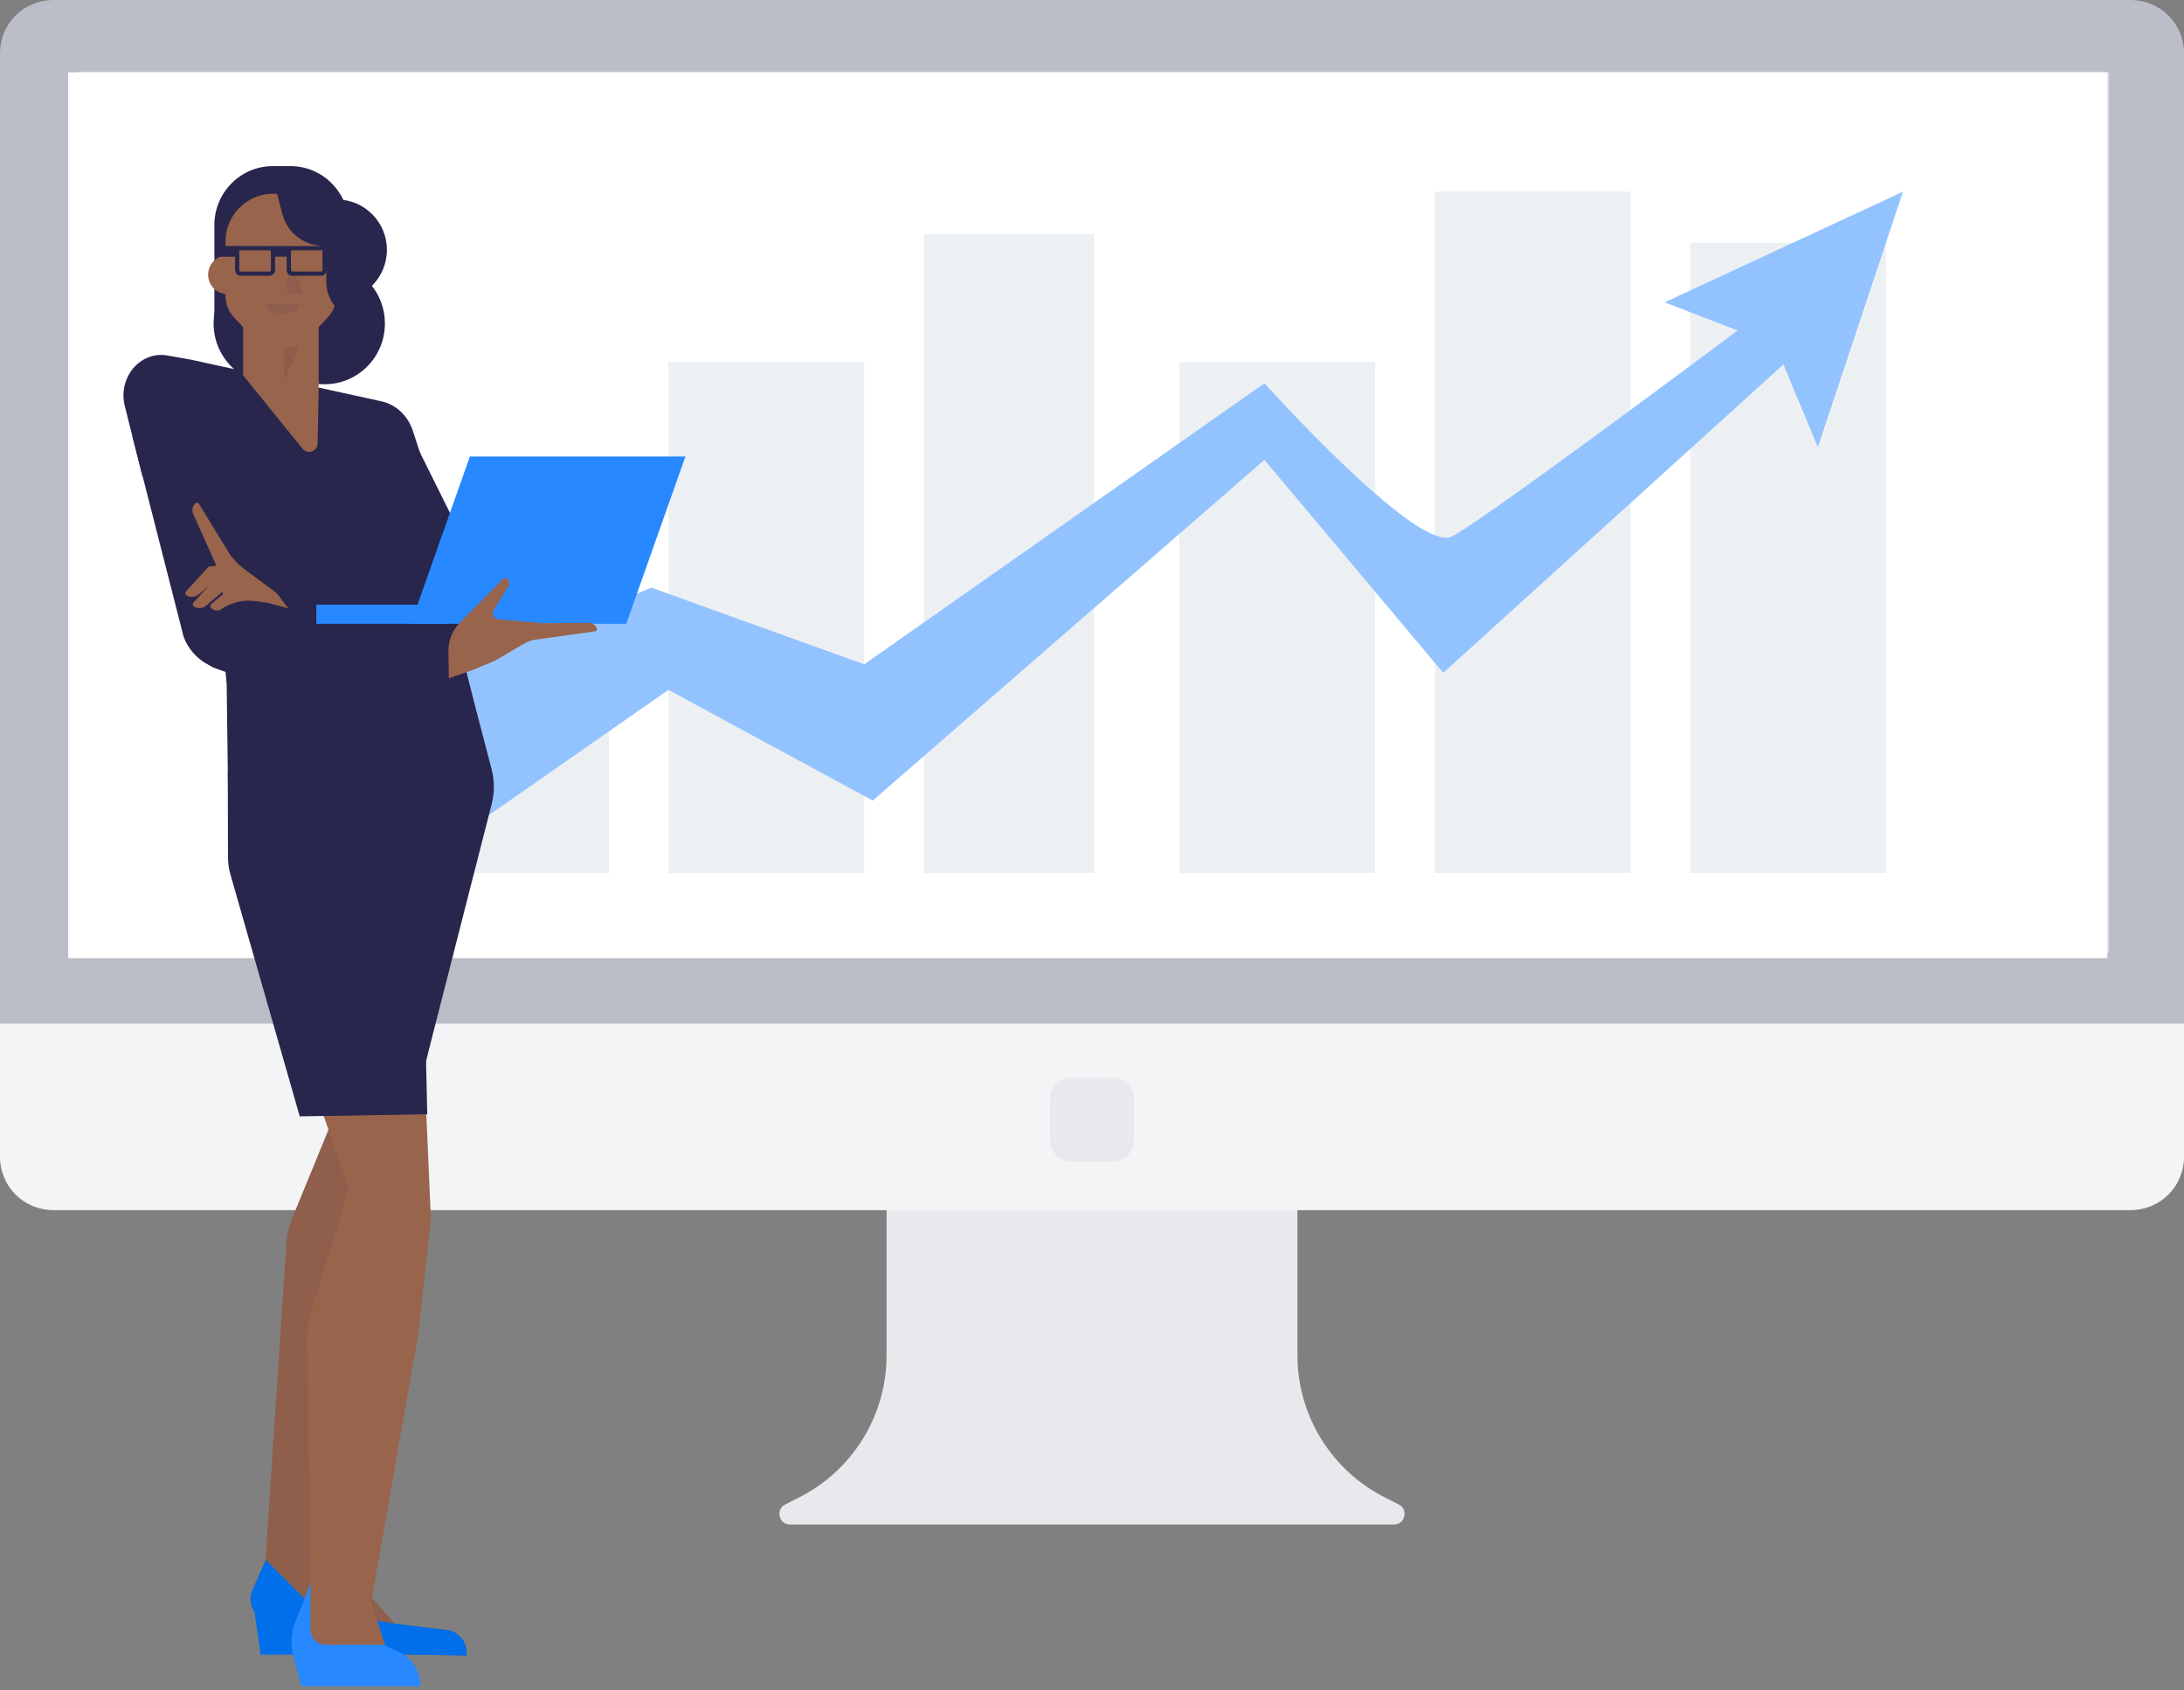 <svg width="380" height="294" viewBox="0 0 380 294" fill="none" xmlns="http://www.w3.org/2000/svg">
<rect x="0" y="0" width="380" height="294" fill="#808080" stroke="none"/>
<g clip-path="url(#clip0_2632_23494)">
<g clip-path="url(#clip1_2632_23494)">
<path d="M243.369 261.691L240.911 260.443C236.347 258.125 232.515 254.593 229.838 250.237C227.162 245.881 225.745 240.871 225.745 235.762V149.968H154.254V235.762C154.254 240.871 152.838 245.881 150.161 250.237C147.484 254.593 143.652 258.125 139.088 260.443L136.63 261.691C134.896 262.572 135.524 265.183 137.471 265.183H242.527C244.473 265.185 245.103 262.572 243.369 261.691Z" fill="#E8E9EC"/>
<path d="M370.747 0H9.253C6.799 0 4.446 0.973 2.71 2.704C0.975 4.435 0 6.784 0 9.232L0 178.059L5.552 182.71V195.724C5.552 198.172 6.527 200.52 8.262 202.252C9.998 203.983 12.351 204.956 14.805 204.956H365.195C367.649 204.956 370.003 203.983 371.738 202.252C373.473 200.52 374.448 198.172 374.448 195.724V184.721L380 178.057V9.232C380 6.784 379.025 4.435 377.29 2.704C375.554 0.973 373.201 0 370.747 0Z" fill="#BBBDC7"/>
<path d="M380 178.058H0V201.263C0 203.711 0.975 206.06 2.71 207.791C4.446 209.522 6.799 210.495 9.253 210.495H370.747C373.201 210.495 375.554 209.522 377.29 207.791C379.025 206.06 380 203.711 380 201.263V178.058Z" fill="#F3F4F6"/>
<path d="M13.044 12.494H366.953V165.72H13.044V12.494Z" fill="#DDDEE3"/>
<path d="M193.604 202.033H186.396C184.36 202.033 182.694 200.371 182.694 198.34V191.148C182.694 189.117 184.36 187.455 186.396 187.455H193.604C195.64 187.455 197.305 189.117 197.305 191.148V198.34C197.305 200.371 195.64 202.033 193.604 202.033Z" fill="#E8E9EC"/>
</g>
<g clip-path="url(#clip2_2632_23494)">
<path d="M11.852 12.593H366.667V367.408H11.852V12.593Z" fill="white"/>
</g>
<g clip-path="url(#clip3_2632_23494)">
<path d="M105.926 94.073V151.851H71.852L75.555 132.633L71.852 119.236V94.073H105.926ZM116.296 62.963H150.37V151.852H116.296V62.963ZM160.74 40.741H190.37V151.852H160.74V40.741ZM205.185 62.963H239.259V151.852H205.185V62.963ZM249.629 33.333H283.703V151.852H249.629V33.333ZM294.074 42.222H328.148V151.852H294.074V42.222Z" fill="#EDF0F3"/>
<path d="M322.222 52.591L251.111 117.036L220 79.999L151.852 139.258L116.296 119.999L105.926 127.236L71.852 151.006V119.236L105.926 105.258L113.333 102.221L150.37 115.554L220 66.665C220 66.665 246.666 96.295 252.592 93.332C258.518 90.369 308.889 52.591 308.889 52.591H322.222Z" fill="#93C3FF"/>
<path d="M289.629 52.593L331.11 33.333L316.296 77.778L308.888 60L289.629 52.593Z" fill="#93C3FF"/>
</g>
<g clip-path="url(#clip4_2632_23494)">
<path d="M46.249 271.344L43.944 276.517C42.782 279.127 44.679 282.074 47.52 282.074H52.131C52.131 282.074 64.264 288.364 65.367 287.994C66.47 287.624 81.177 287.994 81.177 287.994V287.431C81.177 286.465 80.824 285.532 80.186 284.81C79.548 284.088 78.669 283.627 77.715 283.514L68.676 282.444L57.646 269.864L46.249 271.344Z" fill="#99644C"/>
<path d="M71.959 188.2L70.455 216.35C70.411 217.173 70.293 217.989 70.101 218.789L57.35 270.008C57.35 270.008 45.794 271.457 46.191 271.479L49.812 216.422C49.896 214.89 50.241 213.37 50.832 211.927L59.018 191.961L71.959 188.2Z" fill="#99644C"/>
<path opacity="0.07" d="M43.944 276.516L46.19 271.475C46.19 271.474 46.186 271.473 46.191 271.472L46.192 271.47L49.812 216.422C49.896 214.89 50.241 213.37 50.832 211.927L59.019 191.961L71.96 188.2L70.455 216.35C70.411 217.173 70.293 217.989 70.102 218.789L57.377 269.899L57.645 269.864L68.675 282.444L77.714 283.514C78.668 283.627 79.547 284.088 80.185 284.81C80.823 285.532 81.175 286.464 81.176 287.431V287.994C81.176 287.994 66.469 287.624 65.366 287.994C64.263 288.364 52.13 282.074 52.13 282.074H47.52C44.678 282.074 42.782 279.126 43.944 276.516Z" fill="#002652"/>
<path d="M46.249 271.344L43.944 276.517C42.782 279.127 44.679 282.074 47.52 282.074H52.131C52.131 282.074 64.264 288.364 65.367 287.994C66.47 287.624 81.177 287.994 81.177 287.994V287.431C81.177 286.465 80.824 285.532 80.186 284.81C79.548 284.088 78.669 283.627 77.715 283.514L68.676 282.444L54.826 279.938L46.249 271.344Z" fill="#016EEA"/>
<path d="M53.019 280.398H44.282L45.354 287.831H53.019V280.398Z" fill="#016EEA"/>
<path d="M81.207 118.649L85.167 134.234C85.374 135.06 85.381 135.924 85.187 136.753L71.501 195.968C71.501 195.968 57.945 197.126 57.966 196.747L60.25 154.012L61.657 119.449L81.207 118.649Z" fill="#22B573"/>
<path d="M78.571 95.685L24.805 82.927L21.715 70.643C20.468 65.683 24.407 60.998 29.12 61.835L33.259 62.57L66.347 69.801C68.895 70.359 70.984 72.318 71.841 74.96L78.571 95.685Z" fill="#28264D"/>
<path d="M72.278 77.118L87.254 107.252C87.574 107.896 87.702 108.62 87.622 109.336C87.543 110.052 87.259 110.729 86.805 111.286L83.772 115.01C82.087 117.076 78.852 116.743 77.621 114.374L59.285 79.11L72.278 77.118ZM23.029 75.839L31.95 110.778C33.586 115.132 38.532 117.918 42.466 115.473L44.942 113.062L34.508 69.249L23.029 75.839Z" fill="#28264D"/>
<path d="M62.318 201.61L54.011 228.691C53.599 230.032 53.4 231.429 53.422 232.832L54.176 283.001C54.176 283.001 64.133 283.568 63.74 283.504L72.814 231.81L74.969 212.167C75.101 210.962 74.86 209.746 74.279 208.684C73.699 207.623 72.806 206.767 71.725 206.235L62.318 201.61Z" fill="#99644C"/>
<path d="M57.393 138.611L72.317 151.45L74.876 209.785C74.899 210.295 74.821 210.806 74.647 211.286C74.473 211.766 74.207 212.207 73.863 212.584C73.519 212.96 73.104 213.264 72.643 213.479C72.182 213.693 71.683 213.814 71.175 213.834C67.763 213.966 63.315 214.098 63.213 213.889L40.211 147.939L57.393 138.611Z" fill="#99644C"/>
<path d="M72.195 78.656C72.195 78.656 77.75 103.538 77.983 104.453L82.86 123.567L39.708 139.757L39.439 118.988L35.466 75.608L72.195 78.656Z" fill="#28264D"/>
<path d="M82.861 123.566L85.53 133.774C86.052 135.77 86.058 137.867 85.547 139.865L74.13 184.517L74.337 193.818L52.155 194.188L40.101 152.147C39.817 151.156 39.671 150.129 39.669 149.097L39.633 134.228L82.861 123.566Z" fill="#28264D"/>
<path d="M37.329 96.92L38.728 100.996L39.734 106.057C39.884 106.43 42.399 108.771 45.061 110.699C47.387 112.392 49.829 113.769 50.88 113.223L51.213 113.039L56.963 111.71L61.272 109.558L51.748 106.547C49.621 106.201 49.108 103.855 47.792 102.887L42.475 98.971C41.901 98.548 41.375 98.062 40.907 97.522L39.948 96.429L37.329 96.92Z" fill="#99644C"/>
<path d="M37.994 100.995L39.735 106.056C39.885 106.429 42.4 108.77 45.062 110.699C45.483 110.712 45.904 110.695 46.325 110.647L46.701 110.596L51.929 108.559C48.095 109.304 43.452 105.693 38.419 99.974C38.425 100.165 38.39 100.355 38.316 100.531C38.243 100.707 38.133 100.865 37.994 100.995Z" fill="#99644C"/>
<path d="M34.077 87.487C33.552 87.841 33.332 88.601 33.594 89.337L38.444 100.157L42.332 100.244L34.627 87.656C34.578 87.561 34.494 87.489 34.392 87.457C34.29 87.424 34.18 87.434 34.086 87.483L34.077 87.487ZM40.687 101.772L42.342 101.582C43.314 101.47 43.768 102.758 42.943 103.289L40.634 104.773L38.782 105.962C38.009 106.369 37.142 106.243 36.668 105.714C36.668 105.714 36.66 105.717 36.655 105.709C36.587 105.611 36.56 105.49 36.579 105.371C36.599 105.253 36.663 105.147 36.758 105.076L40.687 101.772Z" fill="#99644C"/>
<path d="M36.306 98.558L33.254 101.904L32.391 102.849C32.2 103.017 32.195 103.301 32.362 103.493C32.37 103.49 32.37 103.49 32.375 103.498C32.911 103.961 33.789 103.962 34.502 103.459L38.581 100.011C39.282 99.419 38.793 98.272 37.884 98.376L36.306 98.558Z" fill="#99644C"/>
<path d="M38.473 99.54L37.522 100.592L33.671 104.797C33.627 104.838 33.592 104.887 33.568 104.941C33.543 104.995 33.529 105.054 33.528 105.113C33.526 105.173 33.536 105.232 33.557 105.288C33.578 105.344 33.61 105.394 33.651 105.438L33.663 105.443C34.199 105.905 35.08 105.915 35.791 105.403L41.044 100.964C41.745 100.372 41.255 99.225 40.346 99.33L38.8 99.507L38.473 99.54Z" fill="#99644C"/>
<path d="M74.517 112.227L73.041 120.838L39.77 117.066L37.495 116.262C35.576 115.584 34.467 113.724 34.765 111.685C35.414 107.256 39.822 103.957 44.297 104.549L46.453 104.835L74.517 112.227Z" fill="#28264D"/>
<path d="M63.585 275.669L67.375 287.311C68.592 287.311 69.759 287.797 70.619 288.663C71.48 289.529 71.963 290.703 71.963 291.928V292.731H57.402L51.019 286.307L54.808 275.467L63.585 275.669Z" fill="#99644C"/>
<path d="M66.578 286.106H56.704C55.99 286.106 55.305 285.821 54.8 285.313C54.295 284.804 54.012 284.115 54.012 283.396V275.467L51.375 282.17C50.627 284.074 50.508 286.171 51.038 288.148L52.428 293.333H73.161C73.161 292.023 72.778 290.743 72.059 289.651C71.341 288.558 70.319 287.703 69.121 287.192L66.578 286.106Z" fill="#2888FF"/>
<path d="M56.472 66.842C62.27 66.842 66.97 62.112 66.97 56.277C66.97 50.443 62.27 45.713 56.472 45.713C50.675 45.713 45.975 50.443 45.975 56.277C45.975 62.112 50.675 66.842 56.472 66.842Z" fill="#28264D"/>
<path d="M47.664 66.842C53.462 66.842 58.162 62.112 58.162 56.277C58.162 50.443 53.462 45.713 47.664 45.713C41.867 45.713 37.167 50.443 37.167 56.277C37.167 62.112 41.867 66.842 47.664 66.842Z" fill="#28264D"/>
<path d="M52.647 78.058L42.303 65.284V54.547H55.442V67.778L55.258 77.152C55.23 78.53 53.512 79.126 52.647 78.058Z" fill="#99644C"/>
<path opacity="0.1" d="M49.427 60.022V66.116L52.18 60.298L49.427 60.022Z" fill="#28264D"/>
<path d="M58.612 52.232C63.421 52.232 67.32 48.309 67.32 43.469C67.32 38.63 63.421 34.706 58.612 34.706C53.803 34.706 49.904 38.63 49.904 43.469C49.904 48.309 53.803 52.232 58.612 52.232Z" fill="#28264D"/>
<path d="M37.301 56.591H60.699V39.139C60.699 33.478 56.139 28.889 50.514 28.889H47.486C41.861 28.889 37.301 33.478 37.301 39.139V56.591Z" fill="#28264D"/>
<path d="M58.505 33.705H47.495C42.934 33.705 39.236 37.426 39.236 42.016V51.444C39.236 52.861 39.776 54.224 40.745 55.253L45.492 60.299H52.249L56.997 55.253C57.966 54.224 58.505 52.861 58.505 51.444V47.002V33.705Z" fill="#99644C"/>
<path d="M44.563 39.222H51.834V48.523H44.563V39.222ZM59.024 49.56H53.587C53.413 49.56 53.246 49.49 53.123 49.367C53 49.243 52.931 49.075 52.931 48.899V43.466C52.931 43.101 53.225 42.805 53.587 42.805H59.024C59.914 42.805 60.768 43.161 61.398 43.795C62.027 44.428 62.38 45.287 62.38 46.183C62.38 47.078 62.027 47.938 61.398 48.571C60.768 49.204 59.914 49.56 59.024 49.56Z" fill="#99644C"/>
<path d="M39.568 51.157H45.005C45.367 51.157 45.662 50.861 45.662 50.496V45.063C45.662 44.699 45.367 44.403 45.005 44.403H39.568C38.678 44.403 37.824 44.758 37.195 45.392C36.566 46.025 36.212 46.884 36.212 47.78C36.212 48.676 36.566 49.535 37.195 50.168C37.824 50.801 38.678 51.157 39.568 51.157Z" fill="#99644C"/>
<path d="M54.148 31.798H47.702L49.142 37.258C49.558 38.836 50.481 40.232 51.767 41.227C53.053 42.223 54.631 42.763 56.253 42.763H60.916V38.608C60.914 34.847 57.885 31.798 54.148 31.798Z" fill="#28264D"/>
<path d="M41.37 44.649H38.072L37.998 42.8H41.37V44.649Z" fill="#28264D"/>
<path opacity="0.1" d="M52.729 51.051H49.977V43.848L52.729 51.051Z" fill="#28264D"/>
<path d="M46.862 43.539C46.932 43.539 47 43.568 47.049 43.617C47.099 43.667 47.127 43.735 47.127 43.806V46.967C47.127 47.038 47.099 47.105 47.049 47.156C47 47.205 46.932 47.233 46.862 47.233H41.902C41.832 47.233 41.765 47.205 41.715 47.156C41.666 47.105 41.638 47.038 41.638 46.967V43.539H46.862ZM46.862 42.8H40.902V46.967C40.902 47.523 41.35 47.974 41.902 47.974H46.862C47.127 47.974 47.382 47.867 47.569 47.679C47.757 47.49 47.862 47.234 47.862 46.967V43.806C47.862 43.539 47.757 43.283 47.569 43.094C47.382 42.906 47.127 42.8 46.862 42.8ZM56.105 43.539V46.967C56.105 47.038 56.077 47.105 56.028 47.156C55.978 47.205 55.911 47.233 55.84 47.233H50.881C50.81 47.233 50.743 47.205 50.694 47.156C50.644 47.105 50.616 47.038 50.616 46.967V43.806C50.616 43.735 50.644 43.667 50.694 43.617C50.743 43.568 50.81 43.539 50.881 43.539H56.105ZM56.84 42.8H50.881C50.615 42.8 50.361 42.906 50.174 43.094C49.986 43.283 49.881 43.539 49.881 43.806V46.967C49.881 47.523 50.328 47.974 50.881 47.974H55.84C56.106 47.974 56.36 47.867 56.548 47.679C56.735 47.49 56.84 47.234 56.84 46.967V42.8Z" fill="#28264D"/>
<path opacity="0.1" d="M52.181 52.832L51.65 54.139L49.176 54.627V52.802L52.181 52.832Z" fill="#28264D"/>
<path opacity="0.1" d="M46.169 52.832L46.7 54.139L49.174 54.627V52.802L46.169 52.832Z" fill="#28264D"/>
<path d="M55.364 42.741C56.149 42.741 56.785 43.381 56.785 44.17V49.089C56.785 51.188 57.786 53.159 59.476 54.389C61.05 55.533 62.746 56.773 62.841 56.869V49.666C62.184 49.666 61.554 49.404 61.089 48.936C60.625 48.469 60.364 47.834 60.364 47.173V39.139H55.364V42.741Z" fill="#28264D"/>
<path d="M58.712 41.078H63.392V49.666H58.712V41.078Z" fill="#28264D"/>
<path d="M50.528 44.649H47.23L47.155 42.8H50.528V44.649Z" fill="#28264D"/>
<path d="M108.965 108.507H71.464L81.758 79.401H119.26L108.965 108.507Z" fill="#2888FF"/>
<path d="M86.507 114.69L91.049 112.049C91.541 111.764 92.061 111.533 92.602 111.36L93.701 111.007L94.423 108.388L86.799 107.761C86.609 107.757 86.423 107.702 86.261 107.602C86.098 107.503 85.965 107.362 85.874 107.194C85.783 107.026 85.738 106.836 85.743 106.645C85.748 106.454 85.803 106.267 85.903 106.104L88.439 102.002C88.518 101.894 88.574 101.771 88.603 101.64C88.632 101.509 88.634 101.373 88.609 101.242C88.583 101.11 88.531 100.985 88.455 100.875C88.379 100.764 88.281 100.671 88.167 100.601C88.069 100.544 87.953 100.522 87.841 100.54C87.728 100.558 87.625 100.614 87.548 100.699L80.112 108.2L80.121 108.206C79.404 108.907 78.846 109.755 78.485 110.693C78.124 111.631 77.969 112.636 78.031 113.64L78.087 117.997L82.584 116.417C84.545 115.525 85.384 115.343 86.507 114.69Z" fill="#99644C"/>
<path d="M103.871 109.422C103.77 108.851 103.22 108.387 102.514 108.336L91.754 108.434L90.252 111.669L103.528 109.824C103.625 109.818 103.716 109.773 103.781 109.699C103.845 109.626 103.878 109.53 103.872 109.432L103.871 109.422Z" fill="#99644C"/>
<path d="M55.04 105.178H77.835V108.508H55.04V105.178Z" fill="#2888FF"/>
</g>
</g>
<defs>
<clipPath id="clip0_2632_23494">
<rect width="380" height="293.333" fill="white"/>
</clipPath>
<clipPath id="clip1_2632_23494">
<rect width="380" height="265.185" fill="white"/>
</clipPath>
<clipPath id="clip2_2632_23494">
<rect width="354.815" height="154.072" fill="white" transform="translate(11.852 12.593)"/>
</clipPath>
<clipPath id="clip3_2632_23494">
<rect width="259.259" height="118.519" fill="white" transform="translate(71.852 33.333)"/>
</clipPath>
<clipPath id="clip4_2632_23494">
<rect width="97.778" height="264.444" fill="white" transform="translate(21.481 28.889)"/>
</clipPath>
</defs>
</svg>
